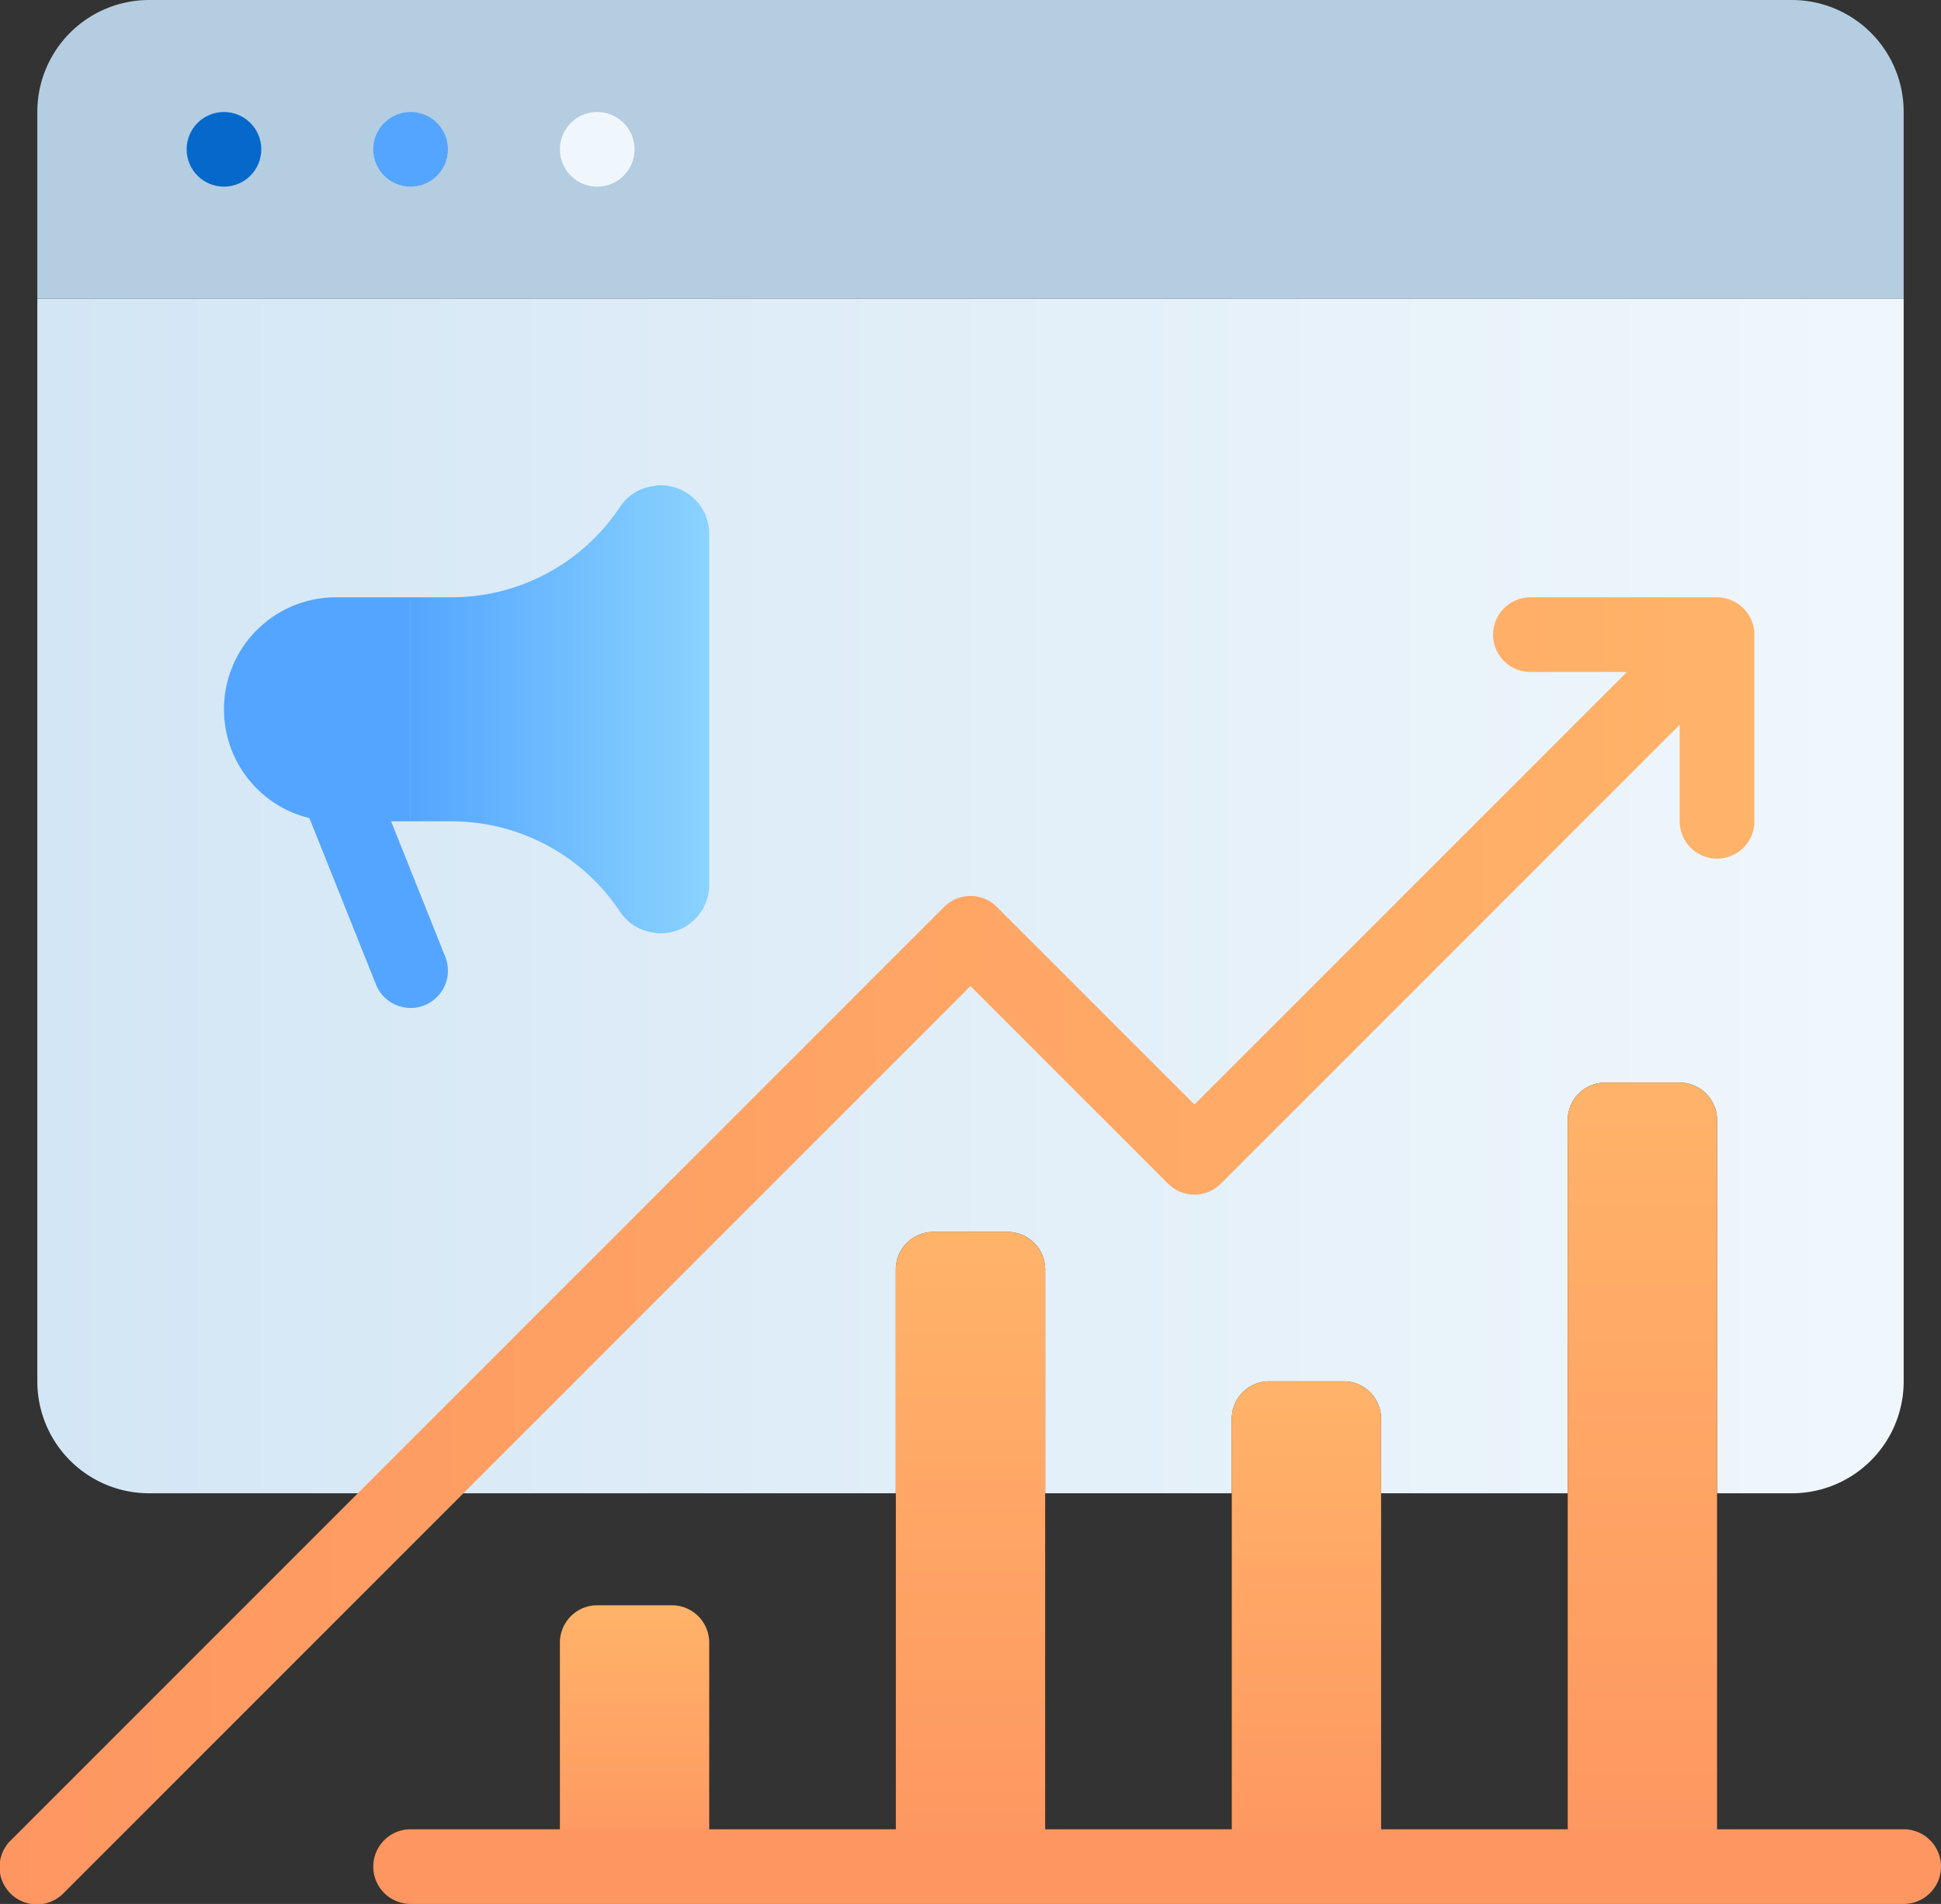 <svg id="Layer_1" data-name="Layer 1" xmlns="http://www.w3.org/2000/svg" xmlns:xlink="http://www.w3.org/1999/xlink" viewBox="0 0 52 51"><rect x="0" y="0" width="52" height="51" fill="#333333" stroke="none"/><defs><style>.cls-1{fill:#b4cde1;}.cls-2{fill:#0668cb;}.cls-3{fill:#54a5ff;}.cls-4{fill:#f0f7fc;}.cls-5{fill:url(#linear-gradient);}.cls-6{fill:url(#linear-gradient-2);}.cls-7{fill:url(#linear-gradient-3);}.cls-8{fill:url(#linear-gradient-4);}.cls-9{fill:url(#linear-gradient-5);}.cls-10{fill:url(#linear-gradient-6);}.cls-11{fill:url(#linear-gradient-7);}.cls-12{fill:#fe9661;}</style><linearGradient id="linear-gradient" x1="1" y1="24" x2="51" y2="24" gradientUnits="userSpaceOnUse"><stop offset="0" stop-color="#d3e6f5"/><stop offset="1" stop-color="#f0f7fc"/></linearGradient><linearGradient id="linear-gradient-2" y1="33.5" x2="47" y2="33.5" gradientUnits="userSpaceOnUse"><stop offset="0" stop-color="#fe9661"/><stop offset="1" stop-color="#ffb369"/></linearGradient><linearGradient id="linear-gradient-3" x1="11" y1="19" x2="19" y2="19" gradientUnits="userSpaceOnUse"><stop offset="0" stop-color="#54a5ff"/><stop offset="1" stop-color="#8ad3fe"/></linearGradient><linearGradient id="linear-gradient-4" x1="26" y1="50" x2="26" y2="33" xlink:href="#linear-gradient-2"/><linearGradient id="linear-gradient-5" x1="17" y1="50" x2="17" y2="43" xlink:href="#linear-gradient-2"/><linearGradient id="linear-gradient-6" x1="35" y1="50" x2="35" y2="37" xlink:href="#linear-gradient-2"/><linearGradient id="linear-gradient-7" x1="44" y1="50" x2="44" y2="29" xlink:href="#linear-gradient-2"/></defs><path class="cls-1" d="M51,3V8H1V3A2.996,2.996,0,0,1,4,0H48A2.996,2.996,0,0,1,51,3Z"/><circle class="cls-2" cx="6" cy="4" r="1"/><circle class="cls-3" cx="11" cy="4" r="1"/><circle class="cls-4" cx="16" cy="4" r="1"/><path class="cls-5" d="M51,8V37a2.996,2.996,0,0,1-3,3H46V30a1.003,1.003,0,0,0-1-1H43a1.003,1.003,0,0,0-1,1V40H37V38a1.003,1.003,0,0,0-1-1H34a1.003,1.003,0,0,0-1,1v2H28V34a1.003,1.003,0,0,0-1-1H25a1.003,1.003,0,0,0-1,1v6H4a2.996,2.996,0,0,1-3-3V8Z"/><path class="cls-6" d="M46.923,16.618A1.004,1.004,0,0,0,46,16H41a1,1,0,0,0,0,2h2.586L32,29.586,26.707,24.293a.999.999,0,0,0-1.414,0l-25,25a1,1,0,1,0,1.414,1.414L26,26.414l5.293,5.293a.999.999,0,0,0,1.414,0L45,19.414V22a1,1,0,0,0,2,0V17A1.001,1.001,0,0,0,46.923,16.618Z"/><path class="cls-7" d="M17.7,13a.585.585,0,0,0-.19.02,1.264,1.264,0,0,0-.9.56A5.422,5.422,0,0,1,12.09,16H11v6h1.09a5.422,5.422,0,0,1,4.52,2.42,1.264,1.264,0,0,0,.9.56.585.585,0,0,0,.19.02A1.297,1.297,0,0,0,19,23.7V14.3A1.297,1.297,0,0,0,17.7,13Z"/><path class="cls-3" d="M11.001,27a1,1,0,0,1-.929-.629l-2-5a1,1,0,1,1,1.857-.742l2,5A1.0 1,0,0,1,11.001,27Z"/><path class="cls-8" d="M28,34V50H24V34a1.003,1.003,0,0,1,1-1h2A1.003,1.003,0,0,1,28,34Z"/><path class="cls-9" d="M16,43h2a1,1,0,0,1,1,1v6a0,0,0,0,1,0,0H15a0,0,0,0,1,0,0V44A1,1,0,0,1,16,43Z"/><path class="cls-10" d="M37,38V50H33V38a1.003,1.003,0,0,1,1-1h2A1.003,1.003,0,0,1,37,38Z"/><path class="cls-11" d="M46,30V50H42V30a1.003,1.003,0,0,1,1-1h2A1.003,1.003,0,0,1,46,30Z"/><path class="cls-12" d="M51,51H11a1,1,0,0,1,0-2H51a1,1,0,0,1,0,2Z"/><path class="cls-3" d="M11,22H9a3,3,0,0,1-3-3H6a3,3,0,0,1,3-3h2Z"/></svg>